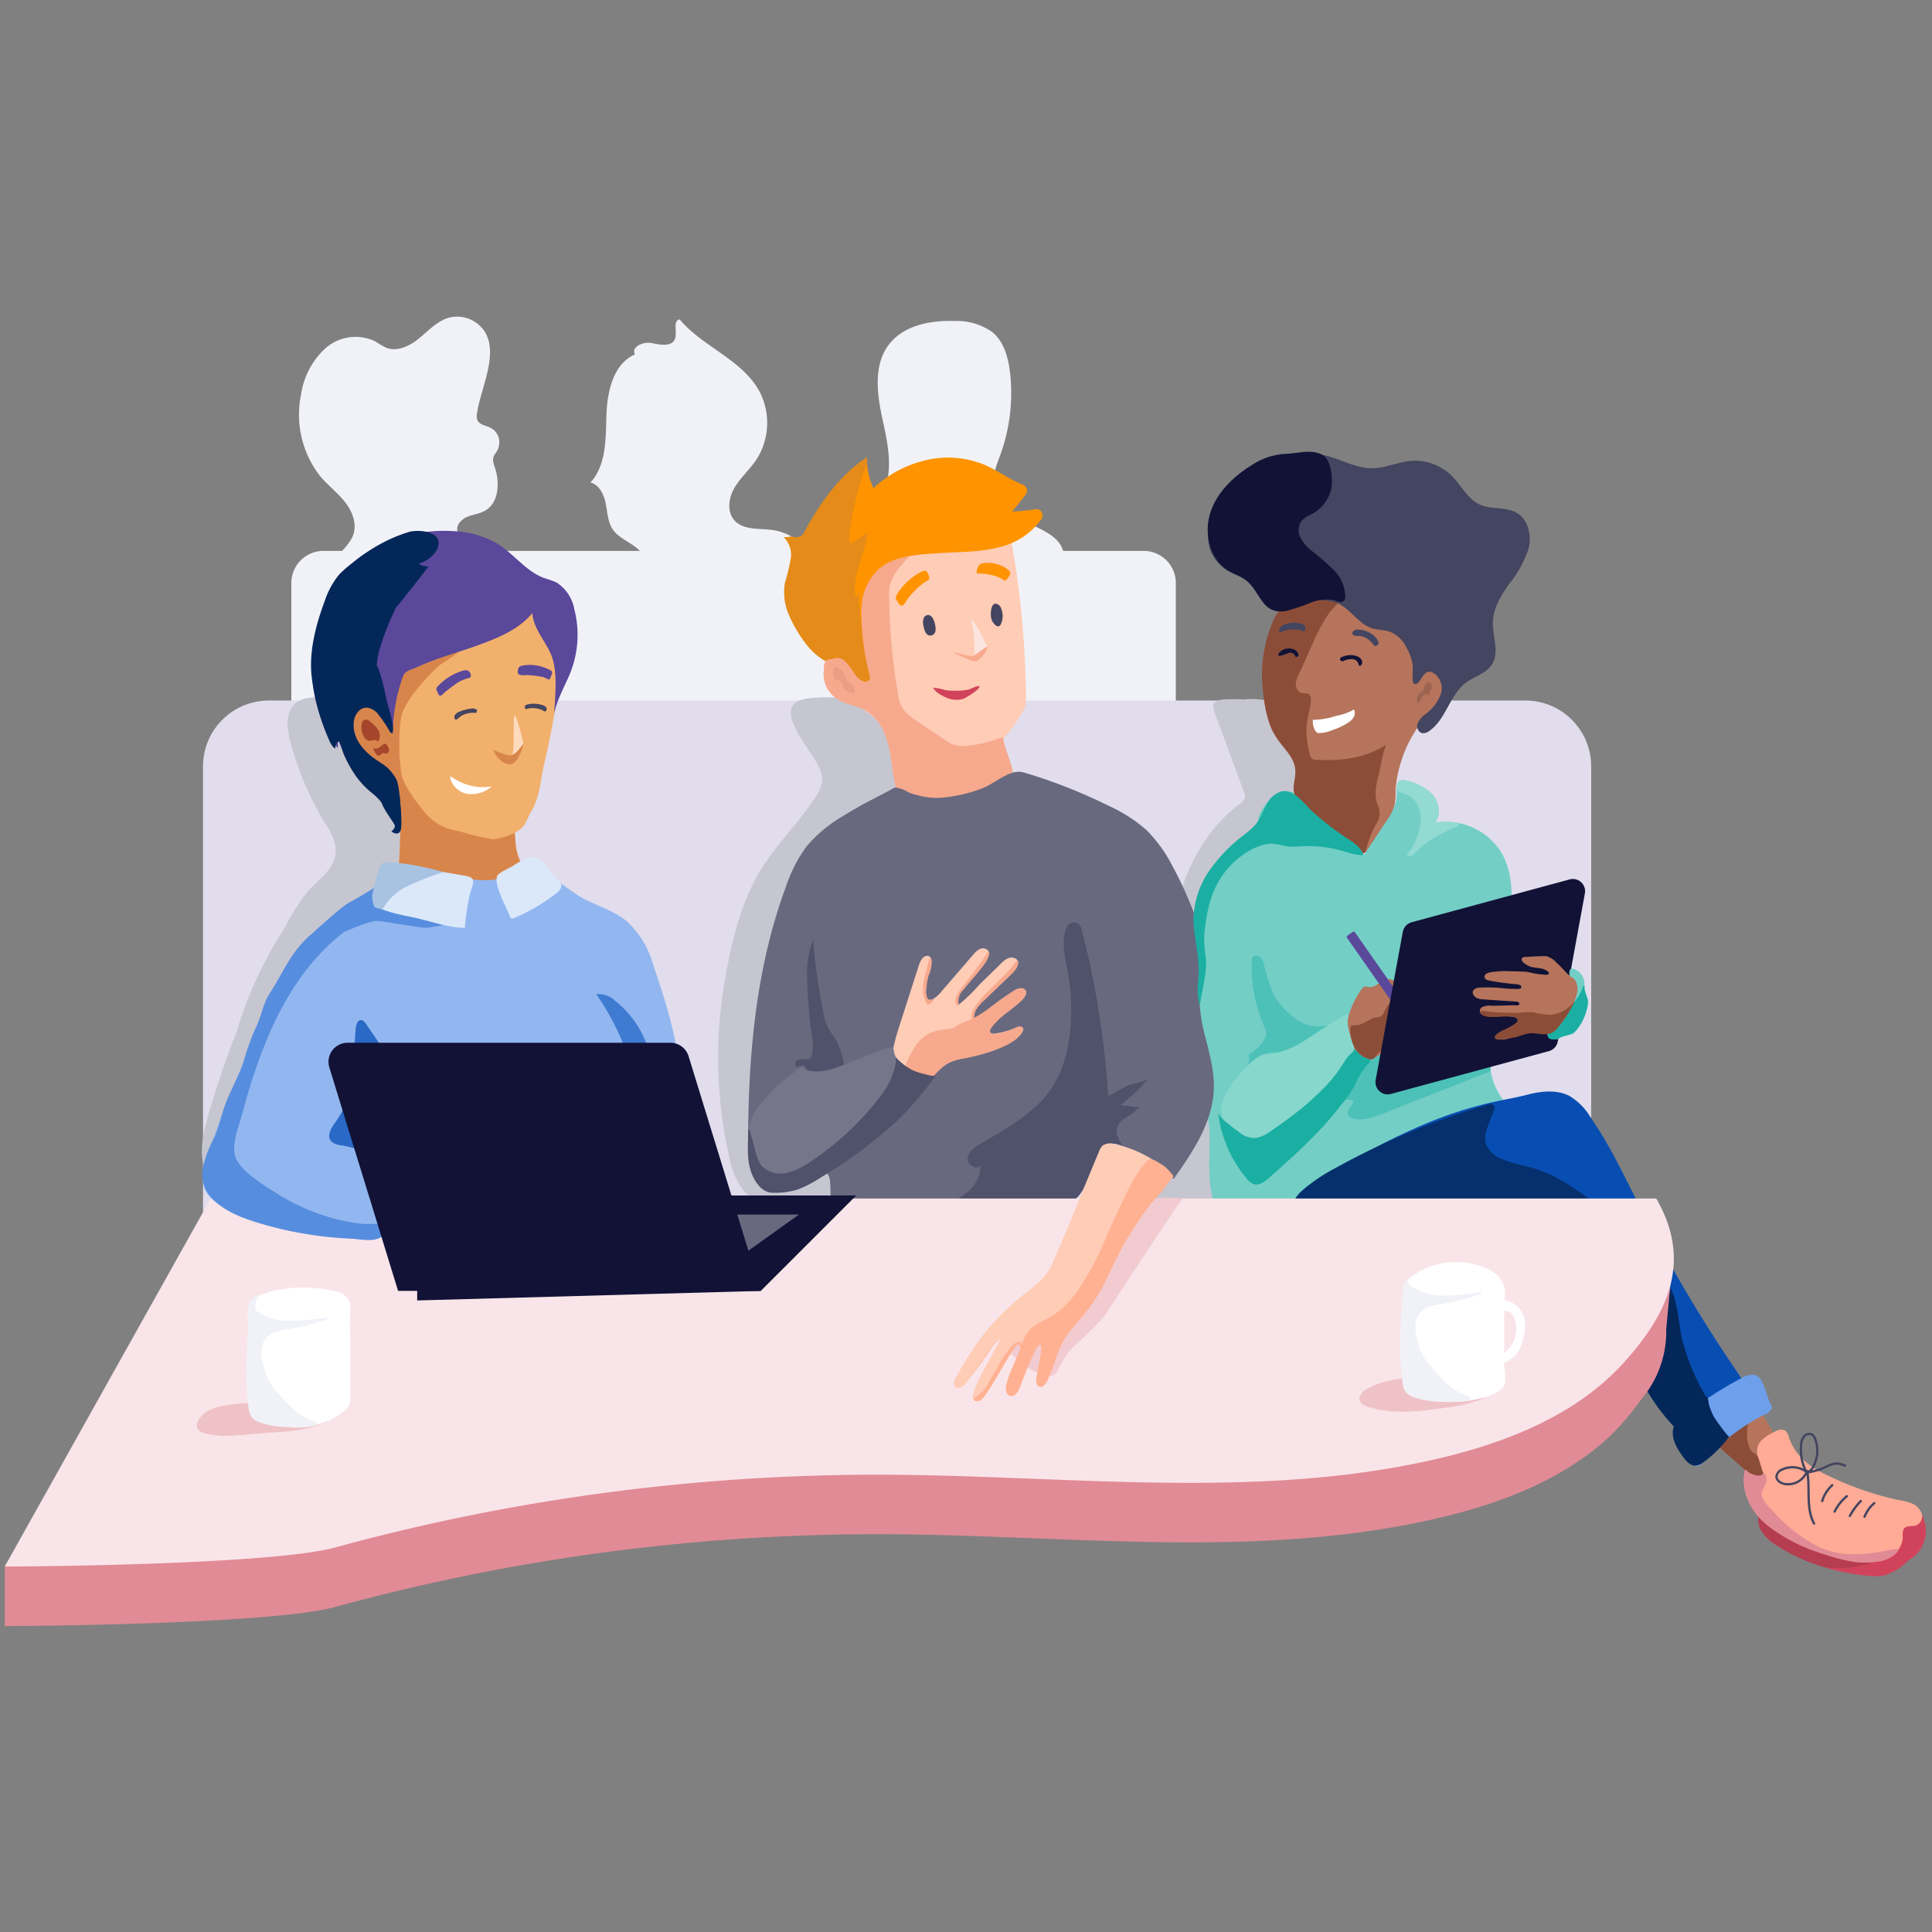 <svg id="Layer_1" data-name="Layer 1" xmlns="http://www.w3.org/2000/svg" viewBox="0 0 300 300"><rect x="0" y="0" width="300" height="300" fill="#808080" stroke="none"/><defs><style>.cls-1{fill:#f1f2f8;}.cls-2{fill:#e1ddec;}.cls-3{fill:#c6c6d0;}.cls-4{fill:#73cec6;}.cls-12,.cls-5{fill:none;}.cls-6{fill:#084eb2;}.cls-7{fill:#d1435b;}.cls-8{fill:#b53d50;}.cls-9{fill:#b5745b;}.cls-10{fill:#ffab95;}.cls-11{fill:#8c4d38;}.cls-12{stroke:#444560;stroke-linecap:round;stroke-linejoin:round;stroke-width:0.355px;}.cls-13{fill:#e18b96;}.cls-14{fill:#ffccb6;}.cls-15{fill:#f2b06d;}.cls-16{fill:#d8854c;}.cls-17{fill:#5a489b;}.cls-18{fill:#92b7f0;}.cls-19{fill:#a5452b;}.cls-20{fill:#042759;}.cls-21{fill:#407bd2;}.cls-22{fill:#dae8fa;}.cls-23{fill:#fce5de;}.cls-24{fill:#f7a98d;}.cls-25{fill:#ff9400;}.cls-26{fill:#e48b19;}.cls-27{fill:#68697f;}.cls-28{fill:#50516a;}.cls-29{fill:#75768a;}.cls-30{fill:#ea9e86;}.cls-31{fill:#444560;}.cls-32{fill:#111236;}.cls-33{fill:#fff;}.cls-34{fill:#4dc1b7;}.cls-35{fill:#1aafa2;}.cls-36{fill:#93dbd2;}.cls-37{fill:#05306d;}.cls-38{fill:#f9e5e9;}.cls-39{fill:#efc2c8;}.cls-40{fill:#6d9feb;}.cls-41{fill:#ffb192;}.cls-42{fill:#9e6452;}.cls-43{fill:#2a69c5;}.cls-44{fill:#578dde;}.cls-45{fill:#87d7cd;}.cls-46{fill:#ffdbbd;}.cls-47{fill:#f1cbd0;}.cls-48{fill:#a8c2e2;}</style></defs><title>CareersPage_WIP_Updates</title><path class="cls-1" d="M50.237,85.542H177.583a5,5,0,0,1,5,5v32.084a0,0,0,0,1,0,0H45.237a0,0,0,0,1,0,0V90.542A5,5,0,0,1,50.237,85.542Z"/><path class="cls-1" d="M154.378,77.116c-.784-2.212.286-4.594,1.064-6.809a28.014,28.014,0,0,0,1.4-12.408c-.267-2.339-.931-4.811-2.738-6.319a9.489,9.489,0,0,0-5.827-1.733c-3.8-.137-8.033.678-10.3,3.727-2.412,3.238-1.772,7.746-.909,11.69s1.781,8.321-.246,11.813c-2.26,3.892-7.67,5.631-8.8,9.986a1.883,1.883,0,0,0,.211,1.728,2.139,2.139,0,0,0,1.123.541c5.665,1.414,11.572,1.425,17.41,1.428,4.025,0,17.286,2.294,18.353-3.228C166.3,81.342,156.06,81.86,154.378,77.116Z"/><path class="cls-1" d="M120.145,82.33c-2.131-.341-4.688.076-6.117-1.543-1.192-1.351-.886-3.5.026-5.052s2.307-2.766,3.322-4.254a10.53,10.53,0,0,0,.534-10.733c-2.678-4.915-8.782-6.872-12.382-11.157-1.111.228-.314,2-.733,3.055-.492,1.236-2.284.906-3.586.628s-3.257.591-2.624,1.761c-3.358,1.477-4.3,5.762-4.418,9.429s0,7.757-2.481,10.463c1.395.343,2.109,1.9,2.378,3.307s.325,2.947,1.181,4.1c1.383,1.863,4.6,2.418,4.823,4.728.067.71-.19,1.5.189,2.1a2.285,2.285,0,0,0,1.6.8,122.182,122.182,0,0,0,19.929,1.9C131.11,92.1,126.379,83.328,120.145,82.33Z"/><path class="cls-1" d="M76.584,85.672c-1.409-.736-3-1.092-4.371-1.893A2.312,2.312,0,0,1,71.034,82.5c-.246-.938.58-1.842,1.471-2.226s1.9-.471,2.75-.936c2.25-1.231,2.4-4.47,1.539-6.884-.756-2.113.6-1.717.735-3.672A2.5,2.5,0,0,0,76.2,66.443c-.739-.377-1.765-.466-2.078-1.235a2,2,0,0,1-.045-1.021c.5-3.73,3.349-9.022,1.252-12.595a5.106,5.106,0,0,0-5.676-2.245c-1.789.528-3.11,1.991-4.553,3.173S61.72,54.675,59.984,54a14.11,14.11,0,0,1-1.693-.98,7.058,7.058,0,0,0-7.742,1.045,12.08,12.08,0,0,0-3.8,7.2,15.472,15.472,0,0,0,3.07,12.8c1.2,1.389,2.691,2.513,3.813,3.966s1.844,3.418,1.179,5.129c-.9,2.316-4.124,3.873-3.506,6.28.456,1.775,2.688,2.3,4.515,2.437a99.9,99.9,0,0,0,18.211-.262c1.379-.146,6.485-.012,6.744-1.8C80.912,88.85,77.239,86.014,76.584,85.672Z"/><path class="cls-2" d="M41.75,108.776h195.1A10.226,10.226,0,0,1,247.079,119v75.183a0,0,0,0,1,0,0H31.524a0,0,0,0,1,0,0V119A10.226,10.226,0,0,1,41.75,108.776Z"/><path class="cls-3" d="M139.985,116.3a11.321,11.321,0,0,0-1.8-4.386c-2.406-3.14-7.355-3.794-11.027-3.607-1.626.083-4.347.187-4.365,2.33s2.671,5.573,3.748,7.37a5.965,5.965,0,0,1,1.151,3.031,5.2,5.2,0,0,1-1,2.617c-2.772,4.365-6.686,7.923-9.182,12.474-2.746,5-4.137,11.134-5.058,16.722a69.339,69.339,0,0,0,.815,26.917,11.338,11.338,0,0,0,2.231,5.138c2.19,2.442,5.845,2.737,9.123,2.862,2.941.113,6.506-.109,7.9-2.7a7.684,7.684,0,0,0,.7-2.969,108.833,108.833,0,0,0,.224-17.364c-.313-4.671-.926-9.376-.284-14.013.862-6.219,3.876-11.813,6.055-17.621C141.5,127.017,141.449,122.56,139.985,116.3Z"/><path class="cls-3" d="M48.77,137.966C37.6,151.193,31.811,169.424,35.644,186.3a4.6,4.6,0,0,0,1.28,2.637,4.821,4.821,0,0,0,2.791.8l6.689.488a2.462,2.462,0,0,0,1.824-.347,2.461,2.461,0,0,0,.5-2.11c-.8-9.9-2.49-20.377,1.705-29.382,2.281-4.9,6.11-8.867,9.522-13.057s6.558-8.95,7.023-14.333c.416-4.819-1.378-9.564-3.653-13.833-1.323-2.483-2.9-4.96-5.284-6.457-2.623-1.649-11.257-4.336-12.973-.422-.72,1.644-.356,3.545.118,5.277a48.072,48.072,0,0,0,5.371,12.418,8.87,8.87,0,0,1,1.527,3.412c.431,3.506-2.652,4.984-4.461,7.246-2.595,3.244-4.445,7.528-6.279,11.236a137.364,137.364,0,0,0-9.038,23.445c-.779,2.747-1.463,5.732-.447,8.4A7.037,7.037,0,0,0,44.4,182.956"/><path class="cls-3" d="M200.4,111.956a5.822,5.822,0,0,0-2.955-2.977,10.631,10.631,0,0,0-4.28-.359,27.822,27.822,0,0,0-3.305-.008c-1.995.344-1.6,1.084-.959,2.819q2.138,5.811,4.271,11.624a1.494,1.494,0,0,1,.127.946,1.546,1.546,0,0,1-.622.694c-8.22,6.13-11.014,16.422-11.2,26.185q-.192,9.824-.028,19.649c.035,2.117.308,4.684-.365,6.728-.648,1.969-1.78,3.875-2.508,5.86a7.508,7.508,0,0,0-.662,3.731l3.255.164a26.829,26.829,0,0,1,4.316.911c2.363.5,5.148.837,6.9-.821a7.255,7.255,0,0,0,1.758-4.292c1.969-12.527-.344-25.8,4.1-37.673,1.739-4.651,4.5-9.058,4.835-14.012a48.611,48.611,0,0,0-.65-12.289A26.1,26.1,0,0,0,200.4,111.956Z"/><path class="cls-4" d="M234.8,172.258a10.028,10.028,0,0,1-3.431-6.971,29.727,29.727,0,0,1,.639-7.934l1.966-11.463c.79-4.606,1.5-9.685-.953-13.665a9.971,9.971,0,0,0-10.244-4.417c1.16-1.355.625-3.583-.69-4.789a7.921,7.921,0,0,0-3.864-1.719c-.734-.149-1.1-.282-1.27.528-.161.778-.013,1.608-.149,2.4-.292,1.683-1.494,2.991-2.557,4.25a10.855,10.855,0,0,0-2.309,4.178c-.445-.255-.661-.877-1.02-1.254a33.036,33.036,0,0,0-2.8-2.619c-1.869-1.554-4.086-2.6-5.784-4.416a5.139,5.139,0,0,0-1.382-1.22c-2.379-1.17-4.942,1.758-5.533,3.753a14.5,14.5,0,0,1-.229,1.545c-.188.41-.726.58-1.073.824a25.463,25.463,0,0,0-2.977,2.394,21.127,21.127,0,0,0-4.8,7.4c-3.5,8.685-3.33,19-.653,27.905a47.6,47.6,0,0,1,1.966,7.175c.412,3.028-.071,6.113.2,9.156a18.605,18.605,0,0,0,2.88,8.391c3.736,1.043,7.8-.508,11.177-2.413s6.4-4.417,9.889-6.117c3.939-1.92,8.311-2.73,12.476-4.091S232.4,175.928,234.8,172.258Z"/><path class="cls-5" d="M240.094,168.53l-.318-.381"/><path class="cls-6" d="M201.7,192.943c-.65-2.221-4.113-3.375.5-7.992,1.152-1.152,3.135-1.975,4.53-2.822,1.583-.96,3.179-1.9,4.795-2.8a95.01,95.01,0,0,1,9.775-4.812,62.27,62.27,0,0,1,10.2-3.308c1.967-.445,3.937-.778,5.871-1.273,2-.511,4.381-.747,6.277.212a9.474,9.474,0,0,1,3.283,3.271c3.185,4.6,5.538,9.715,8.066,14.708a220.746,220.746,0,0,0,15.934,26.632,9.171,9.171,0,0,1,.594,1.05l-8.668,7.213a.915.915,0,0,1-.77.3.9.9,0,0,1-.421-.345l-18.287-22.688a28,28,0,0,0-3-3.346c-4.5-4.045-11.024-4.779-17.071-4.742a95.654,95.654,0,0,0-11.259.734C208.137,193.425,205.2,194.763,201.7,192.943Z"/><path class="cls-7" d="M273.469,237.672a6.878,6.878,0,0,0,2.556,2.358,31.876,31.876,0,0,0,14.1,4.66,8.18,8.18,0,0,0,2.637-.1,8.866,8.866,0,0,0,3.573-2.3,5.208,5.208,0,0,0,2.224-6.775.487.487,0,0,0-.465-.487,13.965,13.965,0,0,0-3.624-.554,34.587,34.587,0,0,0-3.7.853,19.841,19.841,0,0,1-10.946-.607c-1.644-.576-3.889-1.715-5.639-.845C272.879,234.517,272.836,236.514,273.469,237.672Z"/><path class="cls-8" d="M273.477,235.451c-.119-.084-.3-.164-.394-.05a.268.268,0,0,0-.049.138,3.474,3.474,0,0,0,.7,2.511,7.811,7.811,0,0,0,1.971,1.789,25.878,25.878,0,0,0,6.079,3.015,12.84,12.84,0,0,0,2.07.576,15.359,15.359,0,0,0,6.262-.63,3.551,3.551,0,0,0,1.789-.831,11.732,11.732,0,0,1-2.007-.481q-1.011-.21-2.032-.36a32.855,32.855,0,0,0-3.73-.289,9.381,9.381,0,0,1-3.266-1.153q-1.827-.827-3.576-1.813A44.4,44.4,0,0,1,273.477,235.451Z"/><path class="cls-9" d="M271.412,228.839a.991.991,0,0,0,.359.357.963.963,0,0,0,.481.044l1.817-.142c-.24-.551-.465-1.111-.719-1.656s-.218-.559.16-.994a3.039,3.039,0,0,0,.332-.665,4.811,4.811,0,0,1,.6-.782,7.042,7.042,0,0,0,.607-.952,1.946,1.946,0,0,0-.163-2.385l-1.548-2.61a1.061,1.061,0,0,0-.381-.435.956.956,0,0,0-.753.033,8.966,8.966,0,0,0-2.792,1.916c-.956.854-3.481,2.963-2.407,4.174.607.684,1.683,1.156,2.378,1.8A15.167,15.167,0,0,1,271.412,228.839Z"/><path class="cls-10" d="M277.775,223.169a1.779,1.779,0,0,0-.662-1.091,1.616,1.616,0,0,0-1.413.183c-1.2.563-2.535,1.293-2.819,2.586a4.368,4.368,0,0,0,.229,2.08l.606,2.171a2.917,2.917,0,0,1-2.711-.865,7.463,7.463,0,0,0,.106,3.876,9.794,9.794,0,0,0,3.47,4.752,25.545,25.545,0,0,0,5.189,2.938c3.322,1.52,6.842,2.929,10.493,2.782a6.913,6.913,0,0,0,3.392-.9,3.638,3.638,0,0,0,1.8-2.888c.01-.521-.095-1.119.264-1.5.446-.467,1.239-.221,1.847-.439a1.535,1.535,0,0,0,.818-1.859,2.608,2.608,0,0,0-1.519-1.548,9.734,9.734,0,0,0-2.168-.539,48.694,48.694,0,0,1-10.98-3.847C281.061,227.876,278.745,226.054,277.775,223.169Z"/><path class="cls-11" d="M270.475,227.834q.363.325.728.649a4.031,4.031,0,0,0,.582.452,2.209,2.209,0,0,0,1.9.165.245.245,0,0,0,.11-.07.223.223,0,0,0,.031-.144,1.2,1.2,0,0,0-.137-.451,5.66,5.66,0,0,1-.177-.563l-.355-1.149a2.055,2.055,0,0,0-.3-.665c-.2-.262-.513-.363-.744-.577a2.5,2.5,0,0,1-.539-.907,5.2,5.2,0,0,1-.291-2.143c.054-1.1.318-2.185.352-3.286a.539.539,0,0,0-.078-.361c-.146-.182-.434-.114-.648-.02a8.894,8.894,0,0,0-4.1,3.663,2.005,2.005,0,0,0-.342,1.563,2.239,2.239,0,0,0,.717.912Q268.831,226.369,270.475,227.834Z"/><path class="cls-12" d="M281.689,236.582c-1.319-2.436-.564-5.448-1.08-8.17a3.146,3.146,0,0,1-3.617,1.992c-.569-.142-1.163-.568-1.144-1.154a1.381,1.381,0,0,1,.907-1.075,3.751,3.751,0,0,1,3.423.152,1.2,1.2,0,0,0,.455.2c.345.036.623-.271.805-.566a5.183,5.183,0,0,0,.441-4.465,1.349,1.349,0,0,0-.528-.741,1.023,1.023,0,0,0-1.236.314,2.361,2.361,0,0,0-.442,1.291,7.425,7.425,0,0,0,.873,4.3,10.578,10.578,0,0,0,3.116-.946,4.088,4.088,0,0,1,1.374-.465,3.449,3.449,0,0,1,1.464.341"/><path class="cls-12" d="M282.953,233.082a5.391,5.391,0,0,1,1.562-2.464"/><path class="cls-12" d="M284.881,234.721a7.066,7.066,0,0,1,1.893-2.385"/><path class="cls-12" d="M287.246,235.394a10.234,10.234,0,0,1,1.7-2.313"/><path class="cls-12" d="M289.525,235.519a5.44,5.44,0,0,1,1.513-2.113"/><path class="cls-13" d="M271.063,228.219c-.106-.026-.163.091-.172.236-.015.248-.079.495-.1.746a8.5,8.5,0,0,0,1.979,5.974,10.722,10.722,0,0,0,2.241,2.123,26.787,26.787,0,0,0,8.357,4.083,28.343,28.343,0,0,0,4.648,1.171,15.97,15.97,0,0,0,4.261-.185,4.7,4.7,0,0,0,2.126-1.147c.214-.187.431-.447.361-.723a28.073,28.073,0,0,0-3.13.525,28.425,28.425,0,0,1-3.055.3,13.215,13.215,0,0,1-5.957-1.019,23.811,23.811,0,0,1-7.217-5.561c-.595-.629-1.792-1.72-1.853-2.65-.056-.838.844-1.526.747-2.469a1.393,1.393,0,0,0-.352-.831.116.116,0,0,0-.082-.045c-.077,0-.13.147-.183.2a.732.732,0,0,1-.257.147,2.175,2.175,0,0,1-1.238-.156,2.028,2.028,0,0,1-1-.634A.272.272,0,0,0,271.063,228.219Z"/><path class="cls-14" d="M138.541,115.605a10.642,10.642,0,0,0-5.934-6.161,7.923,7.923,0,0,1-2.648-1.112,4.923,4.923,0,0,1-1.175-1.782,6.218,6.218,0,0,1-.742-2.861,2.385,2.385,0,0,1,1.641-2.246,3.588,3.588,0,0,1,2.65.879c.945-2.156.51-4.629.223-6.966s-.325-4.951,1.19-6.752a7.482,7.482,0,0,1,2.478-1.785,35.253,35.253,0,0,1,6.743-2.252l9.953-2.6c1.216-.317,2.73-.546,3.532.421a3.307,3.307,0,0,1,.574,1.555,144.954,144.954,0,0,1,2.293,24.671,4,4,0,0,1-.053.862,3.834,3.834,0,0,1-.552,1.2q-.937,1.522-2,2.967a8.629,8.629,0,0,0-1.082,1.416,2.543,2.543,0,0,0,.01,1.327,22.053,22.053,0,0,0,1.764,5.727,11.542,11.542,0,0,1-8.39,3.532c-2.207.043-6.588-.25-8.245-1.964C139.164,122.021,139.45,117.793,138.541,115.605Z"/><path class="cls-15" d="M61.8,136.072c.985-14.587-.075-8.167.307-11.4a3.448,3.448,0,0,0-.7-3.165,8.852,8.852,0,0,0-3.006-2.483,11.9,11.9,0,0,1-4.042-3.954,6.2,6.2,0,0,1-.481-5.482,2.707,2.707,0,0,1,2.212-1.771c1.763-.035,2.595,2.259,4.2,3a40.433,40.433,0,0,1,.847-5.022c.683-2.916,3.81-4.262,6.542-5.49l11.731-5.273c1.587-.714,3.428-1.43,5-.687a5.538,5.538,0,0,1,2.043,2.008,9.3,9.3,0,0,1,1.62,3.4,21.582,21.582,0,0,0-1.273,6.079,115.773,115.773,0,0,1-2.289,12.766c-.738,3.107-.694,6.339-2.978,8.571-.2.2-1.686,1.175-1.547,1.655.076.259-.139-.48-.15-.21a11.886,11.886,0,0,0,2.493,7.738c-.587,1.05-1.917,1.381-3.1,1.569a45.742,45.742,0,0,1-12.366.311,16.261,16.261,0,0,1-5.407-1.4C60.791,136.5,61.746,136.8,61.8,136.072Z"/><path class="cls-16" d="M79.59,128.181a7.4,7.4,0,0,0-.818.429l-1.315.65c-.131.065-6.653-.022-4.2-.235a8.011,8.011,0,0,1-7.141-2.705c-1.558-1.807-3.538-4.539-3.782-6.158a31.3,31.3,0,0,1-.1-8.472c.308-2.485,3.624-6.133,5.516-7.948.99-.951,2.313-1.494,3.318-2.429a1.651,1.651,0,0,0,.522-.754,1.435,1.435,0,0,0-.459-1.3c-1.805-1.863-4.724-.823-6.5.537a13.049,13.049,0,0,0-4.074,5.074c-.578,1.4-.909,2.99-2.02,4.019-.959-.287-1.755-1.288-2.734-1.08-.938.2-1.274,1.345-1.393,2.3a9.591,9.591,0,0,0,.273,4.579c.779,2.062,2.642,3.411,4.137,4.928a8.164,8.164,0,0,1,1.917,2.672c.662,1.711,1.6,3.147,1.525,4.947-.085,1.988-.219,5.273-.3,7.261-.029.684-1.052.41-.751,1.035a3.521,3.521,0,0,0,1.29,1.589,19.8,19.8,0,0,0,10.385,2.816,10.951,10.951,0,0,0,5.066-1.112c.286,0,.81-.549,1.009-.729a5.942,5.942,0,0,0,.923-1.048,15.657,15.657,0,0,0,.932-2.462.9.9,0,0,0,.107-.335.911.911,0,0,0-.093-.37,8.513,8.513,0,0,1-.738-2.632c-.087-1.008-.128-2.126-.311-3.109A.9.9,0,0,0,79.59,128.181Z"/><path class="cls-17" d="M82.668,95.205c.133,2.3,1.876,4.144,2.821,6.246,1.2,2.669.7,6.574.566,9.5.257-2,1.763-4.628,2.51-6.5a15.979,15.979,0,0,0,.616-9.846,6.211,6.211,0,0,0-2.791-4.171,16.64,16.64,0,0,0-1.887-.672c-2.767-1.009-4.6-3.623-7.078-5.214a14.621,14.621,0,0,0-6.831-2.06A22.932,22.932,0,0,0,56.75,85.931a15.6,15.6,0,0,0-3.579,3,16.937,16.937,0,0,0-2.573,4.34c-3.181,7.383-3.021,16.539,1.863,22.924l.021-1.523c1.569,5.218,6.625,8.567,9.321,13.3-.308-2.684.61-5.783-1.12-7.857a14.7,14.7,0,0,0-2.737-2.06,7.846,7.846,0,0,1-2.905-4.391,3.907,3.907,0,0,1,.2-2.8,2,2,0,0,1,2.418-.985,2.936,2.936,0,0,1,1,.876,31.4,31.4,0,0,1,2.34,3.218,26.828,26.828,0,0,1,1.616-9.049c.278-.762,1.477-1.016,2.213-1.357,3.059-1.422,6.355-2.251,9.519-3.419S80.484,97.776,82.668,95.205Z"/><path class="cls-18" d="M51.85,144.443c-2.674,1.921-5.208,3.971-6.691,6.947a18.259,18.259,0,0,0-1.468,4.809,72.469,72.469,0,0,0-1.032,11.108q-.146,4.62-.059,9.244c.053,2.841-.24,6.194.405,8.967.833,3.585,5.672,3.321,8.525,3.239,12.382-.359,24.773-1.085,37.147-.519,4.689.214,9.685.547,13.773-1.761a5.562,5.562,0,0,0,2.644-2.748,9.051,9.051,0,0,0,.065-3.928c-.339-3.635.442-7.278.458-10.929.03-6.405-2.188-13.159-4.223-19.163a14.479,14.479,0,0,0-4-6.6c-1.94-1.636-4.46-2.373-6.715-3.539-1.839-.951-3.381-2.46-5.21-3.368-1.311-.651-2.366-.306-3.7-.154-1.615.183-3.206.3-4.83.526-3.224.457-6.489-.713-9.734-.444-1.663.137-3.358.648-4.968.21a33.793,33.793,0,0,0-3.869,3.047A51.227,51.227,0,0,1,51.85,144.443Z"/><path class="cls-19" d="M57.82,112.435a2.066,2.066,0,0,0-.644-.6.7.7,0,0,0-.82.094.876.876,0,0,0-.181.422,2.927,2.927,0,0,0,.334,2.034,1.166,1.166,0,0,0,.881.661,4.83,4.83,0,0,0,.7-.128c.235-.027.526.079.558.314a1.655,1.655,0,0,0,.121-1.8,4.038,4.038,0,0,0-1.318-1.369"/><path class="cls-19" d="M58.406,116.249a1.345,1.345,0,0,0,.595-.272q.245-.169.479-.352a.462.462,0,0,1,.347-.14.445.445,0,0,1,.249.209,1.3,1.3,0,0,1,.337.829.528.528,0,0,1-.583.487,1.7,1.7,0,0,0-.282-.08c-.283-.013-.44.378-.722.407-.229.024-.4-.2-.515-.4a3.974,3.974,0,0,1-.415-.865A.728.728,0,0,0,58.406,116.249Z"/><path class="cls-20" d="M58.51,103.579c.04-.768,1.019,2.486,1.468,4.88.231,1.232,1.449,4.468.9,5.412a.633.633,0,0,1-.375-.321,20.1,20.1,0,0,0-1.653-2.464,2.7,2.7,0,0,0-1.814-1.2c-1.239-.08-1.993,1.173-2.109,2.234-.241,2.213,1.148,4.028,2.789,5.351.09.072.181.143.273.212.679.5,1.429.913,2.083,1.452a6.646,6.646,0,0,1,1.475,1.9c.575,1.041.781,6.048.681,7.215-.094,1.094-.443-1.715-.442-.61a5.31,5.31,0,0,0,.442.61c.481.233-.572-.5-.616-.534a5.065,5.065,0,0,1-1.33-1.608,10.619,10.619,0,0,0-2.38-2.857,13.14,13.14,0,0,1-2.659-2.772,18.917,18.917,0,0,1-1.953-3.584c-.1-.243-.446-1.676-.655-1.737-.371-.107-.55.878-.636,1.1a3.317,3.317,0,0,1-.883-1.315,33.543,33.543,0,0,1-2.718-9.86c-.455-3.914.682-8.195,2.052-11.829a12.609,12.609,0,0,1,2.2-4.025A14.8,14.8,0,0,1,54.913,87.3,25.734,25.734,0,0,1,60.6,83.7a24.145,24.145,0,0,1,2.93-1.109c1.8-.466,5.67.04,4.281,2.844a4.854,4.854,0,0,1-2.8,2.085,2.458,2.458,0,0,0,1.52.437q-2.463,3.258-5.059,6.412S58.415,100.612,58.51,103.579Z"/><path class="cls-21" d="M101.14,164.706a15.588,15.588,0,0,0-5.62-9.3,3.676,3.676,0,0,0-2.932-1.028,39.237,39.237,0,0,1,4.894,9.616C97.948,165.343,99.744,165,101.14,164.706Z"/><path class="cls-22" d="M79.013,141.908c.053.125.1.239.134.338.055.151.128.321.28.373a.541.541,0,0,0,.375-.058,28.67,28.67,0,0,0,6.572-3.842,2.316,2.316,0,0,0,.639-.659c.6-1.076-.965-2.012-1.531-2.747-.8-1.038-1.721-2.243-3.168-2.243a12.608,12.608,0,0,0-2.668,1.384c-.546.342-2.152,1.006-2.434,1.572C76.643,137.165,78.374,140.4,79.013,141.908Z"/><path class="cls-23" d="M152.633,99.018c-.036-.08-.073-.161-.112-.24-.058-.119-.122-.235-.185-.351-.19-.348-.366-.707-.588-1.035l-.346-.511-.173-.255c-.02-.03-.131-.235-.159-.235a.433.433,0,0,0-.169-.168,1.553,1.553,0,0,0,.042.737,16.7,16.7,0,0,1,.341,2.607c.026.5.029,1.009.032,1.514a9.015,9.015,0,0,1,0,1.55,3.868,3.868,0,0,0,1.269-1.266q.169-.229.315-.474a1,1,0,0,1,.142-.2l.15-.16a.841.841,0,0,1,.116-.129c.021-.016-.1-.215-.112-.237-.051-.1-.1-.2-.156-.3-.1-.2-.208-.4-.3-.6Z"/><path class="cls-24" d="M155.717,114.444a20.477,20.477,0,0,1-3.135.961,16.535,16.535,0,0,1-3.261.446,4.763,4.763,0,0,1-2.835-1.148q-1.458-.921-2.871-1.912c-1.288-.9-3.07-1.823-3.731-3.313a6.688,6.688,0,0,1-.411-1.536,94.842,94.842,0,0,1-1.406-14.952,8.37,8.37,0,0,1,.162-2.253,7.3,7.3,0,0,1,1.494-2.67,23.363,23.363,0,0,1,1.917-2.123c.468-.459,1.18-1.09,1.093-1.829-.074-.627-.564-.609-1.1-.69a7.183,7.183,0,0,0-3.941.452,10.279,10.279,0,0,0-5.51,6.01,17.3,17.3,0,0,0-.85,6.192c.027,1.077.12,2.152.245,3.221.063.537.134,1.072.209,1.607a7.132,7.132,0,0,1,.2,1.564c-.457-.1-.744-.669-1.216-.818a2.051,2.051,0,0,0-1.069.052,1.984,1.984,0,0,0-1.761,2.225,4.623,4.623,0,0,0,2.729,4.983c1.179.554,2.513.741,3.658,1.363,1.982,1.078,3.088,3.29,3.622,5.482s.621,4.477,1.2,6.657a1.936,1.936,0,0,0,.474.956,2,2,0,0,0,.962.4c4.389.958,9.654,1.226,14-.155C159.538,122.046,156.417,118.33,155.717,114.444Z"/><path class="cls-25" d="M130.686,101.921l2.493,3.068a2.3,2.3,0,0,0,.905.78.791.791,0,0,0,1.022-.367,43.393,43.393,0,0,1-1.339-9.327,14.315,14.315,0,0,1,.15-3.041,8.587,8.587,0,0,1,2.179-4.311c2.267-2.408,6.154-2.583,9.454-2.812s6.665-.123,9.852-1.009a10.98,10.98,0,0,0,6.35-4.35.992.992,0,0,0-1.026-1.482,29,29,0,0,1-3.54.37l2.059-2.6a1.014,1.014,0,0,0-.405-1.574c-2.142-.832-4.045-2.3-6.188-3.186A14.991,14.991,0,0,0,143,71.658a17.692,17.692,0,0,0-7.376,4.149,11.142,11.142,0,0,1-1.019-4.64,27.806,27.806,0,0,0-9.684,12.839c-1.112-.241-2.139-.376-3.251-.617a5.1,5.1,0,0,1,1.868,3.018,6.453,6.453,0,0,1-.578,2.46,11.879,11.879,0,0,0,5.2,13.676A3.491,3.491,0,0,1,130.686,101.921Z"/><path class="cls-26" d="M135.044,105.407a.452.452,0,0,1-.1.186.563.563,0,0,1-.2.138,1.162,1.162,0,0,1-.984-.065,2.476,2.476,0,0,1-.761-.667c-.752-.922-1.262-2.112-2.3-2.687a1.866,1.866,0,0,0-1.448.017c-.362.091-.81.022-1.052.34a9.8,9.8,0,0,1-3.575-3.467,18.113,18.113,0,0,1-2.45-4.543,8.956,8.956,0,0,1-.3-4.141,31.112,31.112,0,0,0,.953-4.035,3.8,3.8,0,0,0-1.11-3.036c.083.072.995-.165,1.185-.144a2.252,2.252,0,0,0,1.434-.04,1.855,1.855,0,0,0,.62-.775c2.4-4.431,5.37-8.595,9.579-11.461.281.986-.245,1.773-.549,2.693q-.508,1.538-.913,3.107A48.071,48.071,0,0,0,131.9,83.1c-.054.446-.054,1,.332,1.228a17.5,17.5,0,0,0,2.463-1.712c-.311,3.459-2.524,6.769-1.8,10.166l.747-.9c-.478.578-.193,1.946-.137,2.618.1,1.2.236,2.379.3,3.585a45.954,45.954,0,0,0,1.224,6.794A1.2,1.2,0,0,1,135.044,105.407Z"/><path class="cls-27" d="M157.167,120.009c-1.629.491-3.256,1.927-4.781,2.45a22.5,22.5,0,0,1-6.456,1.425,10.812,10.812,0,0,1-3.6-.457,4.46,4.46,0,0,1-1.617-.609,5.619,5.619,0,0,0-1.465-.5.726.726,0,0,0-.3-.025.741.741,0,0,0-.217.1c-.994.579-2.019,1.083-3.043,1.614-1.577.818-3.132,1.68-4.639,2.62a22.01,22.01,0,0,0-5.793,4.784,22.241,22.241,0,0,0-3.16,6.121c-4.714,12.63-5.912,26.305-5.93,39.786,0,2.49.151,5.269,1.952,6.988a2.887,2.887,0,0,0,1.6.84,3.782,3.782,0,0,0,1.522-.218,21.853,21.853,0,0,0,5.637-2.614,1.625,1.625,0,0,1,1.057-.383c.634.091.888.862.949,1.5.218,2.315-.212,5.027,1.472,6.631a78.988,78.988,0,0,0,28.387.768,10.174,10.174,0,0,0,2.926-.75,10.928,10.928,0,0,0,2.376-1.711c2.745-2.38,5.67-5.076,6.192-8.672.133-.918.265-2.084,1.152-2.354a2.029,2.029,0,0,1,1.084.067,20.947,20.947,0,0,1,9.77,5.67c2.946-4.186,6-8.681,6.233-13.8.154-3.416-.982-6.682-1.736-9.967a31.17,31.17,0,0,1-.323-9.852,15.536,15.536,0,0,0-.927-7.445,58.847,58.847,0,0,0-3.36-7.4,22.186,22.186,0,0,0-4.119-5.736,23.461,23.461,0,0,0-5.742-3.7A82.937,82.937,0,0,0,159,119.954,3.12,3.12,0,0,0,157.167,120.009Z"/><path class="cls-14" d="M141.67,153.041l1.007-3.132c.218-.677.608-1.488,1.32-1.486.759,0,.689,1.1.574,1.609s-.341.987-.494,1.487a10.544,10.544,0,0,0-.327,2.788c-.022.793.056,1.348.921.948a5.132,5.132,0,0,0,1.608-1.406l4.83-5.586a3.508,3.508,0,0,1,.9-.822,1.2,1.2,0,0,1,1.168-.05c1.014.611-.3,2.21-.741,2.77-1,1.273-2.078,2.483-3.092,3.752a3.734,3.734,0,0,0-.632.988,1.335,1.335,0,0,0,.076,1.16,23.867,23.867,0,0,0,3.28-3.156l3.325-3.245a3.93,3.93,0,0,1,1.055-.818,1.331,1.331,0,0,1,1.283.032c1.3.884-1.471,2.887-2.049,3.479l-2.629,2.693a5.754,5.754,0,0,0-1.927,2.544.547.547,0,0,0,.029.471c.45.589,2.513-1.514,2.893-1.805q1.695-1.3,3.485-2.479c1.032-.677,2.476-.175,1.471,1.071a16.321,16.321,0,0,1-2.7,2.4c-.567.447-3.046,2.134-2.83,2.967.066.254.392.325.655.322a12.824,12.824,0,0,0,3.846-1.046.943.943,0,0,1,.487-.068c1.27.268-.647,1.958-1.042,2.151a34.748,34.748,0,0,1-7.322,2.614,13.455,13.455,0,0,0-2.663.784c-1.374.644-4.885,4.535-6.375,2.744a13.7,13.7,0,0,1-1.927-3.065,3.429,3.429,0,0,1-.249-2.638c.2-.916.486-1.809.773-2.7Z"/><path class="cls-28" d="M125.787,158.813c-.206-2.265-.41-4.529-.441-6.81a14.855,14.855,0,0,1,.914-6.095,97.063,97.063,0,0,0,1.582,11.285,8.532,8.532,0,0,0,.819,2.573c.308.544.726,1.018,1.056,1.549a11.123,11.123,0,0,1,1.134,3,1.876,1.876,0,0,1-.054,1.6,1.849,1.849,0,0,1-.8.525,3.526,3.526,0,0,1-3.067.164c-.624-.225-2.036-.239-1.965-1.172a5.209,5.209,0,0,0-1.375.291,2.411,2.411,0,0,1-.085-.676.459.459,0,0,1,.086-.3.477.477,0,0,1,.243-.122,4.836,4.836,0,0,1,1.543-.161.664.664,0,0,0,.36-.04.562.562,0,0,0,.221-.29C126.577,162.672,125.927,160.342,125.787,158.813Z"/><path class="cls-28" d="M178.308,167.535a30.912,30.912,0,0,1-4.324,4.064l3.159.413c-.361-.047-.873.549-1.126.748-.5.392-1.073.669-1.578,1.07a2.7,2.7,0,0,0-.978,1.211,2.308,2.308,0,0,0,.15,1.537c.2.487.472.94.659,1.43a1.979,1.979,0,0,0-2.032-.2,3.739,3.739,0,0,0-1.167,1.05,11.475,11.475,0,0,0-1.961,3.681c-1.521,4.83-4.217,5.274-8.842,4.854-3.973-.361-8.093.74-11.953,1.558-.641.135-3.537,1.307-4.065.91-1.273-.956.955-2.169,1.7-2.451a13.806,13.806,0,0,0,4.251-2.277,5.456,5.456,0,0,0,2.047-4.214c-.525.921-2.123-.023-2-1.075s1.137-1.735,2.051-2.27c3.322-1.94,6.736-3.846,9.412-6.609,4.667-4.817,5.223-13.056,4.2-19.426-.372-2.31-1.279-5.16-.32-7.438a1.317,1.317,0,0,1,1.712-.78,1.835,1.835,0,0,1,.717,1.246,139.031,139.031,0,0,1,4.061,25.612c1.049-.447,2.008-1.115,3.042-1.611C175.759,168.268,177.944,167.951,178.308,167.535Z"/><path class="cls-24" d="M149.4,164.418a31.934,31.934,0,0,0,4.954-1.3c1.483-.559,3.3-1.318,4.255-2.65.2-.282.414-.834-.006-1.032a1.178,1.178,0,0,0-.859.131,12.5,12.5,0,0,1-2.279.792,2.921,2.921,0,0,1-1.267.161c-.77-.171-.409-.759-.056-1.187a12.466,12.466,0,0,1,1.476-1.511c.917-.794,1.946-1.463,2.85-2.29a2.808,2.808,0,0,0,.741-.92.811.811,0,0,0-.252-1.1c-.568-.269-1.253.213-1.725.484-2.321,1.334-4.244,3.335-6.7,4.4-.511.221-1.04.4-1.54.644-.371.182-.7.443-1.073.622a2.826,2.826,0,0,1-.932.156,8.667,8.667,0,0,0-2.323.477,6.043,6.043,0,0,0-2.834,2.639c-.868,1.486-2.49,4.211-.224,5.17a2.616,2.616,0,0,0,1.482.141,3.052,3.052,0,0,0,1.338-.545,26.719,26.719,0,0,1,2.079-2.151A6.589,6.589,0,0,1,149.4,164.418Z"/><path class="cls-29" d="M117.526,180.764a.964.964,0,0,0-.222-.226,5,5,0,0,1-.726-.545,1.821,1.821,0,0,1-.343-1.277c-.024-.353-.035-.707-.039-1.061-.007-.678.013-1.358.024-2.036a6.958,6.958,0,0,1,1.721-3.952,23.058,23.058,0,0,1,3.1-3.341,24.734,24.734,0,0,1,2.191-1.763c.267-.191.841-.757,1.166-.785.469-.042.321.2.717.333,2.164.705,4.271-.128,6.362-.945l4.194-1.639c.474-.186.93-.412,1.41-.581.552-.194,1.133-.253,1.695-.4-.134.036.022.716.053.828a3.087,3.087,0,0,0,.35.889c.369.578.081,1.149-.168,1.711q-.482,1.089-.907,2.2a15.339,15.339,0,0,1-.91,2.11,11.146,11.146,0,0,1-1.11,1.554,24.178,24.178,0,0,1-2.146,2.322,28.954,28.954,0,0,0-1.986,2.463,16.954,16.954,0,0,1-4.9,4.379,16.66,16.66,0,0,1-2.362.928,10.769,10.769,0,0,1-2.176.552,11.168,11.168,0,0,1-1.452.035,6.368,6.368,0,0,1-2.923-1.182,2.541,2.541,0,0,1-.387-.288A1.851,1.851,0,0,1,117.526,180.764Z"/><path class="cls-28" d="M139.068,165.168a11.947,11.947,0,0,1-2.719,5.51,43.367,43.367,0,0,1-10.762,9.868,10.144,10.144,0,0,1-3.462,1.595,4.073,4.073,0,0,1-3.586-.864c-.275,0-.718-.982-.813-1.193a8.487,8.487,0,0,1-.459-1.411q-.216-.855-.435-1.708a5.569,5.569,0,0,1-.353-1.435,2.891,2.891,0,0,1-.3-.107c0,2.4-.336,4.925.708,7.185.592,1.284,1.616,2.631,3.173,2.606a11.834,11.834,0,0,0,3.868-.525,19.536,19.536,0,0,0,3.591-1.89,70.036,70.036,0,0,0,12.459-9.412,62.533,62.533,0,0,0,5.291-6.287,7.057,7.057,0,0,1-1.677-.318,10.812,10.812,0,0,1-1.737-.529,9.221,9.221,0,0,1-2.735-2.054A6.243,6.243,0,0,1,139.068,165.168Z"/><path class="cls-24" d="M149.785,152.807a10.076,10.076,0,0,0-1.216,1.775,1.5,1.5,0,0,0-.063,1.486.242.242,0,0,0,.151.114c.1.015.185-.082.2-.181a.846.846,0,0,0-.035-.3,2.64,2.64,0,0,1,.812-2.062c1.06-1.31,2.229-2.534,3.209-3.905a4.014,4.014,0,0,0,.721-1.413c.033-.145.149-.535-.057-.514-.172.017-.379.459-.464.582q-1,1.457-2.069,2.871Q150.39,152.042,149.785,152.807Z"/><path class="cls-24" d="M155.9,151.46l-2.276,2.274a14.435,14.435,0,0,0-2.266,2.662,3.122,3.122,0,0,0-.531,1.594c0,.18.1.416.274.385s.188-.267.185-.443a2.506,2.506,0,0,1,.483-1.437,7.482,7.482,0,0,1,1.034-1.138l4.149-3.98a4.947,4.947,0,0,0,.9-1.053c.088-.153.507-1.144.109-1.156-.2-.007-.813.984-.965,1.155C156.644,150.715,156.271,151.088,155.9,151.46Z"/><path class="cls-24" d="M143.7,151.3a10.941,10.941,0,0,0-.344,1.675,5.539,5.539,0,0,0,.351,2.552c.082.211.221.447.446.457a.593.593,0,0,0,.421-.233,4.979,4.979,0,0,0,.519-.639,2.382,2.382,0,0,1-.731.1.434.434,0,0,1-.225-.051.413.413,0,0,1-.141-.187,3.123,3.123,0,0,1-.12-1.629,9.667,9.667,0,0,1,.32-1.878,4.512,4.512,0,0,0,.434-2.549.311.311,0,0,0-.132-.227C144.28,148.58,143.778,151.013,143.7,151.3Z"/><path class="cls-30" d="M129.446,103.956a4.1,4.1,0,0,0-.05.691.993.993,0,0,0,.35.867c.187.115.426.11.624.206.542.26.516,1.078.957,1.486a1.743,1.743,0,0,0,.781.34l.629.156a3.574,3.574,0,0,0-.211-1.068,1.259,1.259,0,0,0-.751-.745.743.743,0,0,1-.248-.095c-.143-.111-.133-.323-.143-.5C131.351,104.647,129.646,102.7,129.446,103.956Z"/><path class="cls-9" d="M201.326,118.286a3.588,3.588,0,0,0-.293-.561c-1.149-1.792-2.9-2.722-3.758-4.9a18.459,18.459,0,0,1-1.094-6.854c.022-4.31.843-12.918,6.173-14.2,1.947-.47,4.164.386,5.919-.58.518-.285.951-.712,1.486-.964,1.518-.717,3.274.152,4.722,1a11.866,11.866,0,0,1,3.636,2.823c1.879,2.476,1.536,5.9,1.872,8.991a.924.924,0,0,0,.154.493c.33.408.958.047,1.45-.136,1.7-.637,3.292,1.6,2.912,3.379s-1.848,3.07-3.043,4.438A20,20,0,0,0,216.7,122.7a10.786,10.786,0,0,1-.147,2.317,7.681,7.681,0,0,1-1.19,2.351l-3.141,4.749c-.117.178-.271.375-.483.372a.623.623,0,0,1-.377-.194c-1.283-1.11-2.548-2.134-3.9-3.183a63.56,63.56,0,0,1-5.364-4.488c-1.084-1.052-1.388-1.244-.967-2.7A5.444,5.444,0,0,0,201.326,118.286Z"/><path class="cls-31" d="M210.108,98.572c.257.273.982.1,1.409.24a3.305,3.305,0,0,1,1.811,1.4.218.218,0,0,0,.072.084.185.185,0,0,0,.123.009c1.2-.224.086-1.4-.357-1.738a3.829,3.829,0,0,0-2.477-.8C210.339,97.791,209.722,98.159,210.108,98.572Z"/><path class="cls-32" d="M208.6,102.644a3.134,3.134,0,0,1,1.368-.3,1.07,1.07,0,0,1,1.01.829.315.315,0,0,0,.048.173c.075.09.225.043.309-.038a.727.727,0,0,0,.063-.883,1.42,1.42,0,0,0-.76-.549,2.961,2.961,0,0,0-2.006.051c-.182.063-.458.107-.528.316C208,102.568,208.338,102.747,208.6,102.644Z"/><path class="cls-11" d="M204.252,99c-.849,1.8-1.6,3.685-2.431,5.369-.532,1.078-1.031,2.186-.061,3.042.584.516,1.261-.108,1.711.691.368.655-.552,3.639-.58,4.515a14.42,14.42,0,0,0,.521,4.632,1.162,1.162,0,0,0,.264.515,1.211,1.211,0,0,0,.813.238c3.869.152,7.525-.244,10.745-2.381a22.317,22.317,0,0,0-.922,3.676c-.426,1.89-1.066,3.626-.44,5.571a3.034,3.034,0,0,1-.277,3.228,17.566,17.566,0,0,0-1.482,3.889.715.715,0,0,1-.128.305c-.266.307-.748-.018-1.019-.321a14.041,14.041,0,0,0-3.281-2.7,30.058,30.058,0,0,1-6.049-5.017c-1.367-1.456-.484-2.72-.494-4.429-.012-2.061-1.642-3.4-2.732-4.98-1.616-2.35-2.059-5.232-2.349-8A21.178,21.178,0,0,1,197.8,96.167a12.824,12.824,0,0,1,5.906-5.925c1.137-.522,3.969-1.806,5.112-.732,1.834,1.725-1.531,4.446-2.41,5.668A24.12,24.12,0,0,0,204.252,99Z"/><path class="cls-33" d="M209.926,110.35a2.3,2.3,0,0,0,.19-.132c.029-.022.063-.046.1-.036a.107.107,0,0,1,.06.065,1.267,1.267,0,0,1-.114,1.178,2.684,2.684,0,0,1-.9.831,9.2,9.2,0,0,1-2.331,1.092,5.541,5.541,0,0,1-2.214.488c-.479-.075-.727-.821-.814-1.227a3.047,3.047,0,0,1-.044-.837,11.522,11.522,0,0,0,3.686-.636A8.557,8.557,0,0,0,209.926,110.35Z"/><path class="cls-31" d="M219.367,105.77a18.036,18.036,0,0,1,.033-2.336,8.561,8.561,0,0,0-1.16-3.167,4.738,4.738,0,0,0-2.407-2.164c-.89-.316-1.873-.266-2.774-.548-2.143-.669-3.356-3.014-5.409-3.923a8.174,8.174,0,0,0-5.251.011q-1.014.255-2.014.563a10.445,10.445,0,0,1-1.858.626c-1,.087-1.983-1.006-2.59-1.7a8.4,8.4,0,0,1-1.7-2.976c-.2-.583-.242-.526-.853-.593a6.4,6.4,0,0,1-1.363-.282,6.637,6.637,0,0,1-4.164-4.038,8.456,8.456,0,0,1,.473-5.642,15.363,15.363,0,0,1,17.948-8.76c2.279.667,4.461,1.892,6.836,1.865,2.02-.022,3.928-.958,5.941-1.137a8.123,8.123,0,0,1,6.358,2.3c1.511,1.5,2.491,3.661,4.445,4.516,1.767.773,3.941.27,5.617,1.226,1.847,1.054,2.4,3.573,1.87,5.634a17.762,17.762,0,0,1-3.088,5.54c-1.219,1.742-2.379,3.668-2.443,5.793-.067,2.258,1.069,4.747-.166,6.638-.9,1.377-2.7,1.8-4.018,2.786-2.534,1.9-3.077,5.711-5.693,7.5a1.477,1.477,0,0,1-1.217.32,1.18,1.18,0,0,1-.571-1.543,3.662,3.662,0,0,1,1.187-1.383,6.555,6.555,0,0,0,2.484-3.438,2.906,2.906,0,0,0-.883-2.7c-1.3-1.095-1.835-.03-2.546,1.038a.885.885,0,0,1-.272.3C219.663,106.344,219.453,106.151,219.367,105.77Z"/><path class="cls-31" d="M200.088,97.8a4.23,4.23,0,0,0-.7.15c-.158.051-.394.263-.524.286-.321.056-.311-.4-.15-.68a1.365,1.365,0,0,1,.564-.5,3.875,3.875,0,0,1,2.483-.272,1.1,1.1,0,0,1,.883.511c.081.188.1.637-.126.72-.157.057-.58-.171-.748-.206A4.823,4.823,0,0,0,200.088,97.8Z"/><path class="cls-32" d="M200.2,101.375a.821.821,0,0,1,.866.383.68.68,0,0,0,.084.186.267.267,0,0,0,.406-.054.494.494,0,0,0,0-.458,1.257,1.257,0,0,0-.8-.639,1.96,1.96,0,0,0-2.168.625C198.11,102.369,199.868,101.406,200.2,101.375Z"/><path class="cls-34" d="M197.875,154.565a21.491,21.491,0,0,1-1.571-4.654,2.372,2.372,0,0,0-.666-1.32c-.394-.311-1.119-.222-1.236.266a16.064,16.064,0,0,0-.067,1.7,22.435,22.435,0,0,0,1.015,6.163,25.386,25.386,0,0,0,1.071,3,1.458,1.458,0,0,1,.1,1.223,3.484,3.484,0,0,1-.672,1.205,7.953,7.953,0,0,1-1.783,1.465.381.381,0,0,0-.165.165.445.445,0,0,0,.029.279,1.491,1.491,0,0,1-.284,1.361c.479-.4.96-.81,1.477-1.166a4.62,4.62,0,0,1,.919-.511,6.084,6.084,0,0,1,2.1-.294.353.353,0,0,1,.216.041.34.34,0,0,1,.107.157,8.681,8.681,0,0,0,.388.956c.161.278.346.55.528.815a13.094,13.094,0,0,0,1.254,1.564,11.952,11.952,0,0,0,3.144,2.4c.489.256,6.428,1.849,6.326,1.346.178.879-1.2,1.667-.765,2.453a1.092,1.092,0,0,0,.634.449c1.508.519,3.148-.071,4.631-.655l16.523-6.5a.437.437,0,0,0,.338-.542l-.174-4.934a1.011,1.011,0,0,0-.121-.536c-.207-.3-.65-.286-1.016-.262a7.786,7.786,0,0,1-6.617-3.038c-.725-.966-1.411-2.228-2.615-2.327a3.252,3.252,0,0,0-1.206.2c-3.9,1.194-7.654,2.851-11.636,3.764-1.739.4-3.67.938-5.357.255a10.845,10.845,0,0,1-3.9-3.093A7.582,7.582,0,0,1,197.875,154.565Z"/><path class="cls-35" d="M186.974,145.344c.435-4.307,1.186-8.131,4.453-11.3,1.534-1.49,4.088-3.173,6.309-3.019.743.052,1.456.317,2.2.409a13.7,13.7,0,0,0,2.343-.042,20.668,20.668,0,0,1,4.886.413c1.416.269,3.1,1.043,4.5.981-.168-1.012-1.212-1.732-2-2.3a43.875,43.875,0,0,1-6.074-4.65c-1.09-1.113-2.8-3.382-4.619-2.94a3.791,3.791,0,0,0-2.195,1.834c-.508.836-.844,1.766-1.336,2.612-.839,1.44-2.419,2.3-3.649,3.407A24.888,24.888,0,0,0,187.921,135a13.871,13.871,0,0,0-2.6,7.627c.02,2.613.768,5.163.8,7.78.02,1.9-.446,3.878.191,5.672.318-2.223,1.055-4.831.957-7.068A23.618,23.618,0,0,1,186.974,145.344Z"/><path class="cls-36" d="M220.448,125.883c.561,2.249-.537,5.213-2.019,6.874a.841.841,0,0,0,.63.18.831.831,0,0,0,.308-.193,27.891,27.891,0,0,1,2.953-2.444,40,40,0,0,1,3.91-1.964c.106-.052.224-.12.247-.236.036-.181-.177-.3-.354-.357a10.721,10.721,0,0,0-3.289-.039,3.58,3.58,0,0,0-.568-4.481,6.986,6.986,0,0,0-2.047-1.393,6.433,6.433,0,0,0-2.463-.734,1.014,1.014,0,0,0-.782.6,1.158,1.158,0,0,0,.057,1,.757.757,0,0,0,.227.269,1.254,1.254,0,0,0,.4.15A3.693,3.693,0,0,1,220.448,125.883Z"/><path class="cls-37" d="M207.381,181.365a116.089,116.089,0,0,1,23.548-9.827c.384-.112.9-.17,1.087.186a.838.838,0,0,1-.017.62c-.576,1.881-1.911,3.835-1.11,5.632a4.275,4.275,0,0,0,2.333,1.985c1.694.733,3.545,1.01,5.3,1.572,3.632,1.16,6.753,3.5,9.8,5.79-5.482,2.092-11.443,2.486-17.3,2.843-8.8.537-17.784,1.023-26.294-1.28a11.923,11.923,0,0,1-2.248-.8c-2.405-1.207-1.382-2.291.287-3.7A28.069,28.069,0,0,1,207.381,181.365Z"/><path class="cls-20" d="M259.333,199.864c1.249,2.454,1.269,5.324,1.838,8.018a34.422,34.422,0,0,0,4.772,10.64c.951,0,.038,1.856-.164,2.085-.642.731-1.633,1.4-2.354,2.1a2.091,2.091,0,0,1-.65.486c-.716.284-1.47-.277-2.019-.818a31.452,31.452,0,0,1-5.1-6.581,2.716,2.716,0,0,1-.44-1.144,2.848,2.848,0,0,1,.16-.959c1.034-3.59,2.321-7.1,3.223-10.706C258.745,202.411,259.585,200.358,259.333,199.864Z"/><path class="cls-13" d="M183.16,221.307a1.065,1.065,0,0,0,.228-.054l8.659-2.046,16.743-3.958,18.713-4.423,14.57-3.443c1.27-.3,2.561-.557,3.82-.9a34.38,34.38,0,0,0,6.656-3.164,43.478,43.478,0,0,0,6.881-4.469l-.7,7.565a16.172,16.172,0,0,1-3.905,10.9,41.2,41.2,0,0,1-4.771,5.637c-7.326,6.861-17.069,10.517-26.7,12.768-28.061,6.559-57.369,2.6-86.2,2.512a319.187,319.187,0,0,0-85.176,11.313c-8.9,2.436-42.009,2.935-51.239,2.935v-9.237l13.913-4.617,115.417-17.313Z"/><path class="cls-38" d="M257.184,186.105H32.716L.738,243.241c9.23,0,42.343-.5,51.239-2.936a319.227,319.227,0,0,1,85.176-11.312c28.834.09,58.142,4.047,86.2-2.513,10.677-2.5,21.388-6.761,28.727-14.827S262.621,195.53,257.184,186.105Z"/><path class="cls-39" d="M32.619,218.911c-.095.045-.189.093-.281.143a3.657,3.657,0,0,0-1.633,1.684,1.384,1.384,0,0,0-.117.894c.154.562.788.829,1.354.969,2.7.669,5.538.225,8.313-.011,3.179-.27,6.444-.275,9.439-1.375a4.392,4.392,0,0,0,1.246-.645.961.961,0,0,0,.415-.666c.016-.406-.376-.7-.736-.889a8.674,8.674,0,0,0-3.77-.983c-.434-.013-.9.088-1.325.033-.848-.108-1.668-.244-2.535-.274-1.027-.035-2.056-.024-3.083.026a32.674,32.674,0,0,0-5.313.479A8.956,8.956,0,0,0,32.619,218.911Z"/><path class="cls-33" d="M38.859,202.225c1-1.343,4.251-1.965,5.624-2.151a22.939,22.939,0,0,1,6.438.2c1.713.255,3.52.767,3.464,2.722-.066,2.269,0,4.549,0,6.819v5.374c0,.608-.007,1.217,0,1.826a2.564,2.564,0,0,1-1.272,2.342,11.566,11.566,0,0,1-9.283,2.05,8.7,8.7,0,0,1-3.321-1.237,4.047,4.047,0,0,1-1.934-2.734c-.043-.672.116-1.477.116-2.176v-9.2c0-.889-.371-2.758,0-3.548A1.629,1.629,0,0,1,38.859,202.225Z"/><path class="cls-1" d="M44.528,205.113a38.155,38.155,0,0,0,6-.511c.157-.018.383.027.369.185a31.611,31.611,0,0,1-5.856,1.558c-1.374.228-2.907.442-3.783,1.524-.974,1.2-.718,2.96-.294,4.448a10.207,10.207,0,0,0,.8,2.1,12.412,12.412,0,0,0,1.757,2.3q.237.264.476.525a16.684,16.684,0,0,0,2.353,2.211,7.919,7.919,0,0,0,1.352.812,3.948,3.948,0,0,0,.735.284,1.386,1.386,0,0,1,.747.438c.2.308-.237.378-.445.427a7.514,7.514,0,0,1-2.077.185c-.934-.046-1.871.024-2.808-.036a12.384,12.384,0,0,1-3.559-.713,2.87,2.87,0,0,1-.94-.518c-.78-.711-.793-2.024-.9-2.995q-.062-.555-.1-1.111c-.057-.741-.091-1.485-.106-2.228-.053-2.56.108-5.117.269-7.67.066-1.038-.19-2.023-.033-3.063a2.969,2.969,0,0,1,.55-1.427c.251-.315.852-.82,1.282-.643-.341.17-.631,1.052-.678,1.432-.086.726.157.991.775,1.328A9.225,9.225,0,0,0,44.528,205.113Z"/><path class="cls-39" d="M214.491,214.708a11.417,11.417,0,0,0-2.171.924c-.686.385-1.412,1.071-1.188,1.824.167.563.787.842,1.347,1.016,3.849,1.193,7.995.708,11.981.12a21.637,21.637,0,0,0,5.85-1.451c.571-.259,1.2-.685,1.2-1.312a1.343,1.343,0,0,0-.286-.758,2.136,2.136,0,0,0-1.867-.894c-.923-.008-1.865-.148-2.813-.238a43.82,43.82,0,0,0-6.307-.087A23.049,23.049,0,0,0,214.491,214.708Z"/><path class="cls-33" d="M234.637,203.889a2.088,2.088,0,0,1,.514.817,4.568,4.568,0,0,1-2.818,5.984l-.035.875c0,.086,0,.186.07.235a.251.251,0,0,0,.171.027,4.344,4.344,0,0,0,3.307-2.109,7.047,7.047,0,0,0,.689-1.873,6.391,6.391,0,0,0,.115-3.352,3.9,3.9,0,0,0-3.868-2.681.933.933,0,0,0-.654.243,1.1,1.1,0,0,0-.019,1.064c.28.658,0,.314.613.45C233.418,203.724,233.991,203.307,234.637,203.889Z"/><path class="cls-33" d="M233.391,215.4c-1,1.342-4.251,1.964-5.625,2.15a22.9,22.9,0,0,1-6.437-.195c-1.714-.255-3.521-.767-3.464-2.723.065-2.268,0-4.549,0-6.818v-5.375c0-.608.007-1.217,0-1.825a2.563,2.563,0,0,1,1.272-2.342,11.563,11.563,0,0,1,9.282-2.05,8.677,8.677,0,0,1,3.322,1.236,4.044,4.044,0,0,1,1.933,2.734c.044.673-.115,1.477-.115,2.176v9.2c0,.889.37,2.758,0,3.548A1.6,1.6,0,0,1,233.391,215.4Z"/><path class="cls-1" d="M223.715,201.19a38.276,38.276,0,0,0,6-.512c.157-.017.383.027.369.185a31.692,31.692,0,0,1-5.856,1.559c-1.374.228-2.907.442-3.783,1.524-.974,1.2-.718,2.96-.294,4.447a10.207,10.207,0,0,0,.8,2.1,12.374,12.374,0,0,0,1.758,2.295c.157.176.316.351.475.526a16.735,16.735,0,0,0,2.353,2.21,7.855,7.855,0,0,0,1.352.812,3.879,3.879,0,0,0,.735.284,1.387,1.387,0,0,1,.747.439c.205.307-.237.377-.445.426a7.476,7.476,0,0,1-2.077.186c-.934-.046-1.871.023-2.808-.037a12.317,12.317,0,0,1-3.559-.713,2.834,2.834,0,0,1-.94-.518c-.78-.71-.792-2.023-.9-2.994q-.06-.555-.1-1.111c-.057-.742-.091-1.485-.106-2.229-.053-2.559.108-5.117.269-7.669l.109-1.73a4.031,4.031,0,0,1,.185-1.143,1.356,1.356,0,0,1,.758-.831.775.775,0,0,0,.139.818,2.274,2.274,0,0,0,.706.513A9.23,9.23,0,0,0,223.715,201.19Z"/><path class="cls-40" d="M275.116,218.582c.042-.39-.271-.723-.413-1.089-.291-.757-.509-1.541-.813-2.3-.315-.779-.7-1.655-1.657-1.724a3.705,3.705,0,0,0-1.939.59,56.432,56.432,0,0,0-5.411,3.262,24.17,24.17,0,0,0-3.807,3.082,3.143,3.143,0,0,0-.627,3.973,9.127,9.127,0,0,0,1.451,2.243c.406.42,1.052,1.1,1.687,1.019a1.566,1.566,0,0,0,.813-.466c.707-.647,1.3-1.405,1.961-2.1a31.2,31.2,0,0,1,7.785-5.484,2.074,2.074,0,0,0,.882-.735A.731.731,0,0,0,275.116,218.582Z"/><path class="cls-41" d="M154.266,208.849a58.232,58.232,0,0,1-4.211,5.759,1.986,1.986,0,0,1-1.493.814c-.15-.015-.3-.147-.274-.3s.422-.362.544-.48a8.9,8.9,0,0,0,.723-.953q.733-.953,1.49-1.888c1.033-1.286,2.088-2.553,3.136-3.827.145-.177.888-.856,1.013-.3C155.239,207.874,154.386,208.678,154.266,208.849Z"/><path class="cls-20" d="M268.52,223.057a18.606,18.606,0,0,1-4.116,4.08,2.261,2.261,0,0,1-1.164.441c-.785.008-1.382-.673-1.848-1.3-.958-1.295-1.9-2.829-1.589-4.409a5.869,5.869,0,0,1,2.123-3.01,11.161,11.161,0,0,1,2.742-1.95c.663-.3.582.806.709,1.23a10.72,10.72,0,0,0,.748,1.848C266.271,220.264,268.364,223.248,268.52,223.057Z"/><path class="cls-32" d="M199.175,70.508a10.483,10.483,0,0,0-4.634,1.605c-2.871,1.75-5.489,4.2-6.563,7.384s-.217,7.168,2.6,9c.8.517,1.706.845,2.512,1.349,2.764,1.732,2.588,5.717,6.649,5.012a26.8,26.8,0,0,0,3.962-1.354,7.349,7.349,0,0,1,3.143-.362c.519.045,1.347.636,1.84.153a.911.911,0,0,0,.207-.62,5.973,5.973,0,0,0-1.762-4.145,36.388,36.388,0,0,0-3.492-3.023,6.05,6.05,0,0,1-1.744-2.095,2.49,2.49,0,0,1,.26-2.593,4.643,4.643,0,0,1,1.322-.883,5.945,5.945,0,0,0,3.294-4.287c.15-1.4-.04-4.174-1.353-4.972-1.63-.99-3.781-.3-5.533-.217C199.644,70.467,199.406,70.485,199.175,70.508Z"/><path class="cls-25" d="M139.05,93.012a2.377,2.377,0,0,1,.487-1.118A9.91,9.91,0,0,1,143.1,88.76c.23-.12.524-.226.731-.071a.64.64,0,0,1,.153.186,2.758,2.758,0,0,1,.29.649.605.605,0,0,1,.032.288c-.042.211-.262.328-.452.429a11.1,11.1,0,0,0-3.36,3.444c-.143.19-.343.4-.575.349a.6.6,0,0,1-.315-.251,5.014,5.014,0,0,1-.534-.867"/><path class="cls-25" d="M156.078,90.162a.512.512,0,0,0,.174-.122,3.518,3.518,0,0,0,.469-.608.852.852,0,0,0,.138-.259c.085-.319-.188-.615-.455-.809a5.12,5.12,0,0,0-3.54-.941,1.455,1.455,0,0,0-.7.218,1.718,1.718,0,0,0-.482,1.424,9.109,9.109,0,0,1,2.907.394,5.907,5.907,0,0,1,1.188.558C155.948,90.12,156,90.182,156.078,90.162Z"/><path class="cls-31" d="M143.7,98.154a.958.958,0,0,0,.663.539.8.8,0,0,0,.72-.316,1.2,1.2,0,0,0,.2-.7c.013-.524-.331-2.426-1.363-2.146C142.944,95.8,143.41,97.631,143.7,98.154Z"/><path class="cls-31" d="M153.865,95.664a2.059,2.059,0,0,0,.719,1.419.615.615,0,0,0,.509.167.505.505,0,0,0,.288-.258,2.941,2.941,0,0,0,.128-2.358,1.214,1.214,0,0,0-.522-.769C153.863,93.253,153.819,95.194,153.865,95.664Z"/><path class="cls-17" d="M69.013,107.544c.5-.414,1.012-.808,1.543-1.184a5.738,5.738,0,0,1,2.111-1.04c.362-.074.509-.162.425-.57a.809.809,0,0,0-.635-.676,1.386,1.386,0,0,0-.593.078,8.655,8.655,0,0,0-3.986,2.539.5.5,0,0,0-.116.177.527.527,0,0,0,.066.362l.22.489a.576.576,0,0,0,.212.288C68.492,108.137,68.86,107.671,69.013,107.544Z"/><path class="cls-17" d="M80.671,104.777a3.589,3.589,0,0,0,1.122.048,13.744,13.744,0,0,1,2.151.236,2.712,2.712,0,0,1,1.03.36c.457.308.521-.29.674-.642a.585.585,0,0,0,.056-.495.563.563,0,0,0-.263-.214,6.547,6.547,0,0,0-4.417-.7.9.9,0,0,0-.43.239,1.06,1.06,0,0,0-.191.615A.475.475,0,0,0,80.671,104.777Z"/><path class="cls-31" d="M71.17,111.534a5.868,5.868,0,0,1,.48-.385,3.882,3.882,0,0,1,2.3-.44l.148-.432a1,1,0,0,0-.922-.243,6.436,6.436,0,0,0-1.784.452,1.388,1.388,0,0,0-.78.587c-.089.2-.092.665.22.679A.951.951,0,0,0,71.17,111.534Z"/><path class="cls-31" d="M84.586,110.47a.246.246,0,0,0,.217-.086.482.482,0,0,0-.063-.631,1.273,1.273,0,0,0-.622-.3,4.266,4.266,0,0,0-2.271-.052c-.181.055-.392.189-.354.375.025.122.068.252.09.367a3.553,3.553,0,0,1,2.891.271A.372.372,0,0,0,84.586,110.47Z"/><path class="cls-42" d="M222.312,106.325a1.1,1.1,0,0,1-.115.82,2.608,2.608,0,0,0-.3.791,3.272,3.272,0,0,0-.413-.127c-.343-.037-.613.285-.762.595a1.805,1.805,0,0,1-.564.845,1.322,1.322,0,0,1,.309-1.632,5.168,5.168,0,0,0,.444-.331.862.862,0,0,0,.248-.55C221.194,106.191,222.008,105.474,222.312,106.325Z"/><path class="cls-7" d="M152.058,106.572c.266.385-2.119,1.819-2.462,1.933a3.8,3.8,0,0,1-2.636-.173c-.6-.255-1.838-.894-2.041-1.55a8.413,8.413,0,0,1,1.911.39,10.516,10.516,0,0,0,1.877.074,7.412,7.412,0,0,0,1.645-.158c.308-.081,1.4-.647,1.661-.549A.087.087,0,0,1,152.058,106.572Z"/><path class="cls-33" d="M70.238,120.7a8.2,8.2,0,0,0,6.126,1.412,4.715,4.715,0,0,1-3.783,1.152,3.3,3.3,0,0,1-2.715-2.681"/><path class="cls-18" d="M57.683,140.116a38.139,38.139,0,0,0-12.529,10.665,67.444,67.444,0,0,0-6.195,11.766,148.12,148.12,0,0,0-6.931,17.541,7.139,7.139,0,0,0-.316,4.353c.552,1.574,2.073,2.582,3.561,3.337,6.739,3.419,14.757,4.571,22.242,4.355.491-.015,1.58.18,1.657-.5a4.761,4.761,0,0,0-.441-1.372l-.4-1.252q-.818-2.56-1.634-5.12c-.374-1.172-.282-2.134-1.426-2.792-1.345-.771-3.121-1-4.584-1.524a3.564,3.564,0,0,1-1.336-.72c-1.253-1.232-.27-3.529-.136-5.013.256-2.827.277-5.646.669-8.468.382-2.753.977-5.6,2.7-7.78"/><path class="cls-43" d="M51.535,177.322a2.942,2.942,0,0,0,1.483.532c1.82.277,3.935,1.138,5.783.894a11.178,11.178,0,0,0,5.31-2.734,4.208,4.208,0,0,0,1.608-2.833,5.235,5.235,0,0,0-1.218-2.963l-7.669-11.232c-.179-.263-.4-.551-.716-.581-.57-.055-.821.692-.873,1.261-.323,3.5-.2,7.285-1.118,10.685a17.063,17.063,0,0,1-2.38,4.381c-.435.695-.877,1.577-.464,2.284A1.219,1.219,0,0,0,51.535,177.322Z"/><path class="cls-44" d="M53.014,189.492a31.4,31.4,0,0,1-9.744-4.01c-1.93-1.206-5.643-3.384-6.6-5.549-.888-2.009.379-4.874.965-7.059,2.727-10.171,6.823-20.945,15.276-27.751,1.839-1.48,4.01-2.855,4.764-5.093-.187.554-3.645,1.9-4.288,2.324-1.465.963-4.522,2.19-5.791,3.4-2.568,2.446-3.749,5.443-5.653,8.4-1.16,1.8-1.3,3.51-2.226,5.439a38.128,38.128,0,0,0-1.91,5.286c-.7,2.209-1.967,4.316-2.787,6.5-.638,1.7-1,3.607-1.746,5.252a18.211,18.211,0,0,0-1.686,4.26,6.648,6.648,0,0,0-.112,2.488A5.526,5.526,0,0,0,32.887,186c1.79,1.981,4.386,3.012,6.936,3.8A58.385,58.385,0,0,0,54.6,192.35c1.485.062,4.106.749,5.1-.805,1.3-2.038-2.082-1.358-3.41-1.5A30.009,30.009,0,0,1,53.014,189.492Z"/><polygon class="cls-32" points="118.133 200.451 64.781 201.933 64.781 185.631 132.954 185.631 118.133 200.451"/><polygon class="cls-27" points="113.687 196.005 69.227 194.523 69.227 188.595 124.061 188.595 113.687 196.005"/><path class="cls-32" d="M118.133,200.451H61.816l-10.675-34.7a2.963,2.963,0,0,1,2.832-3.835h50.115a2.964,2.964,0,0,1,2.833,2.092Z"/><path class="cls-9" d="M212.4,153.257a1.177,1.177,0,0,0-.546-.049.811.811,0,0,0-.378.331,13.573,13.573,0,0,0-2.308,5.142,5.331,5.331,0,0,0-.009,2.747,5.668,5.668,0,0,0,1.259,1.965,2.685,2.685,0,0,0,2.3,1.188,2.812,2.812,0,0,0,.939-.444l3.265-2.075a1.116,1.116,0,0,0,.682-1.273q-.142-2.847-.329-5.693c-.06-.905-.125-2.788-1.281-3.028C214.688,151.8,213.742,153.5,212.4,153.257Z"/><path class="cls-35" d="M208.428,160.7a44.844,44.844,0,0,1-7.222,10.371,12.923,12.923,0,0,1-5.8,4.038c-2.3.62-5.13-.129-6.229-2.248a19.275,19.275,0,0,0,4.442,10.18,2.44,2.44,0,0,0,1.069.837c.841.256,1.673-.369,2.331-.952,3.973-3.521,7.983-7.079,11.2-11.327a15.215,15.215,0,0,0,2.221-3.245,11.768,11.768,0,0,1,2.182-3.365c.53-.593-.55-.7-.972-.907a5.411,5.411,0,0,1-.976-.895c-.361-.322-.733-.631-1.093-.954C209.324,162,208.2,161.161,208.428,160.7Z"/><path class="cls-45" d="M191.064,168.635c-1.275,1.894-2.01,3.956-.843,5.341a11.255,11.255,0,0,0,2.013,1.678,3.711,3.711,0,0,0,2.788,1.046,5.314,5.314,0,0,0,2.193-.994q1.977-1.317,3.852-2.776a41.847,41.847,0,0,0,5.138-4.656,20.276,20.276,0,0,0,2.193-2.867,15.5,15.5,0,0,1,.943-1.372c.245-.309.932-.764.958-1.172a.9.9,0,0,0-.086-.378,19.394,19.394,0,0,1-.882-3.052,4.812,4.812,0,0,1,.056-1.791c-.124-.152-.365-.085-.544,0a23.823,23.823,0,0,0-2.432,1.433c-3.067,1.865-5.513,4.166-9.267,4.594a5.239,5.239,0,0,0-1.255.225,3.8,3.8,0,0,0-.969.586A19.691,19.691,0,0,0,191.064,168.635Z"/><path class="cls-11" d="M216.787,158.988a4.2,4.2,0,0,1-.213,1.349,4.433,4.433,0,0,1-.85,1.242l-2.107,2.43a1.254,1.254,0,0,1-.575.445,1.038,1.038,0,0,1-.551-.04,3.748,3.748,0,0,1-2.193-1.876,5.866,5.866,0,0,1-.609-2.868.608.608,0,0,1,.047-.268c.13-.252.491-.214.775-.208,1.116.023,1.99-1.006,3.088-1.2a2.266,2.266,0,0,0,.851-.207,1.61,1.61,0,0,0,.488-.669,9.586,9.586,0,0,1,1.411-2.062c.617-.689.456,1.006.463,1.315Q216.842,157.678,216.787,158.988Z"/><rect class="cls-17" x="213.187" y="143.645" width="1.504" height="15.004" rx="0.246" transform="translate(-48.003 149.866) rotate(-34.961)"/><path class="cls-32" d="M240.53,163.212l-24.607,6.67a1.9,1.9,0,0,1-2.3-2.238l4.2-22.921a1.908,1.908,0,0,1,1.361-1.513l24.607-6.67a1.9,1.9,0,0,1,2.3,2.238l-4.2,22.921A1.91,1.91,0,0,1,240.53,163.212Z"/><path class="cls-4" d="M244.68,150.591c.041.021.082.043.124.068a2.4,2.4,0,0,1,1.129,1.409,4,4,0,0,1,.056,1.531,13.287,13.287,0,0,1-1.085,3.937c-.411.922-.353,2.048-1.294,2.666-.152.1-.316.18-.47.276-.387.238-.714.57-1.12.774a1.458,1.458,0,0,1-1.5-.116c-.344-.3-.256-.885-.181-1.284.089-.469.519-.5.906-.714a6.955,6.955,0,0,0,1.987-1.927,7.431,7.431,0,0,0,1.416-2.56,3.26,3.26,0,0,0-.091-2.013c-.2-.5-.834-.8-.864-1.372C243.649,150.377,244,150.238,244.68,150.591Z"/><path class="cls-35" d="M246.046,153.394c0-.115-.012-.23-.021-.344l-.134-.028a7.59,7.59,0,0,1-1.332,2.439c-.1.1-.214.191-.306.3a2.685,2.685,0,0,0-.262.4,6.548,6.548,0,0,1-1.573,1.92,4.335,4.335,0,0,1-.992.577,2.491,2.491,0,0,0-1.015.612c-.429.52-.166,1.267.026,1.829a.308.308,0,0,0,.064.123.3.3,0,0,0,.128.062,1.907,1.907,0,0,0,1.58-.12c.53-.339,1.775-.417,2.243-.837a6.842,6.842,0,0,0,1.162-1.57,8.712,8.712,0,0,0,.962-2.853C246.708,155.06,246.083,154.258,246.046,153.394Z"/><path class="cls-46" d="M81.292,115.465s-.977-4.1-1.332-4.382.006,5.472-.492,6.771Z"/><path class="cls-15" d="M83.867,121.954s-1.685,5.2-2.593,6.348-3.67,1.973-4.736,2.013a36.025,36.025,0,0,1-5.476-1.327s5.765.138,8.476-1.229S83.867,121.954,83.867,121.954Z"/><path class="cls-16" d="M76.616,116.394a9.3,9.3,0,0,0,2.493.929c.922.09,2.183-1.858,2.183-1.858s-.621,2.8-1.83,3.157S76.83,117.367,76.616,116.394Z"/><path class="cls-44" d="M53.441,144.705s3.87-1.7,4.977-1.7,6.927,1.13,7.759,1.064,2.668-.451,2.668-.451l-10.981-3.544-4.981,2.614"/><path class="cls-9" d="M244.762,152.612a1.24,1.24,0,0,0-.8-.9c-.259-.232-.525-.455-.721-.655-.514-.527-1.008-1.1-1.558-1.589a3.425,3.425,0,0,0-1.482-.972,2.908,2.908,0,0,0-.653-.03q-1.392.044-2.783.139a.584.584,0,0,0-.366.111c-.581.537.979,1.332,1.326,1.421.463.119.946.14,1.417.223a2.409,2.409,0,0,1,1.29.575.262.262,0,0,1,.086.135.214.214,0,0,1-.107.2c-.246.175-.6.066-.876.046a10.277,10.277,0,0,1-1.262-.153c-.355-.071-.7-.173-1.062-.23a8.738,8.738,0,0,0-.984-.078c-.5-.02-.994-.029-1.492-.029a11.6,11.6,0,0,0-2.2.022c-.5.057-2.124.079-2.023.887a.526.526,0,0,0,.268.367,1.483,1.483,0,0,0,.444.15,38.337,38.337,0,0,0,4.236.581,1.183,1.183,0,0,1,.677.216.3.3,0,0,1,.095.134.281.281,0,0,1-.157.307.819.819,0,0,1-.365.068,21.267,21.267,0,0,1-2.339-.109,24.074,24.074,0,0,0-3.511-.1,1.578,1.578,0,0,0-.953.289c-.5.433-.083,1.1.419,1.338a2.991,2.991,0,0,0,1.105.216l4.97.333a.783.783,0,0,1,.392.1.271.271,0,0,1,.1.353c-.149.22-.585.117-.8.117-.431,0-.862.022-1.292.033l-2.013.052a3.04,3.04,0,0,0-1.681.219.7.7,0,0,0-.244.9.943.943,0,0,0,.546.338c1.5.453,3.141.008,4.688.283a1.288,1.288,0,0,1,.68.284.449.449,0,0,1-.1.778,14.14,14.14,0,0,1-2.121,1.043,3.194,3.194,0,0,0-1.133.609c-1.051,1.041,1.2.787,1.54.716a26.555,26.555,0,0,1,3.6-1c1.407-.088,3.178.662,4.213-.629A19.566,19.566,0,0,0,244.1,156.3C244.585,155.331,245.3,153.7,244.762,152.612Z"/><path class="cls-11" d="M240.716,157.59a15.97,15.97,0,0,1-2.678-.4,13.44,13.44,0,0,0-2.183.069,36.3,36.3,0,0,1-4.721-.181c-.193-.02-1.267-.266-1.306.065a.217.217,0,0,0,.032.12c.454.874,2.272.637,3.073.6a7.431,7.431,0,0,1,1.879.007c.494.1,1.234.439.6.966a9.513,9.513,0,0,1-2.072,1.154c-.341.164-1.919,1.062-.908,1.333a3.6,3.6,0,0,0,1.49-.028,12.545,12.545,0,0,0,1.722-.312,12.507,12.507,0,0,1,1.638-.5c1.215-.2,2.59.447,3.746-.132a5.581,5.581,0,0,0,1.419-1.506,14.7,14.7,0,0,0,1.181-1.687c.177-.3.322-.608.493-.905.068-.118.156-.222.217-.343.048-.095.054-.3.112-.369A5.333,5.333,0,0,1,240.716,157.59Z"/><path class="cls-24" d="M150.623,102.477c-.429-.169-.858-.338-1.28-.523-.219-.1-.435-.2-.649-.3-.136-.068-.479-.178-.543-.319a.115.115,0,0,1,.108-.023c.468.105.925.255,1.392.358.376.083.758.136,1.14.182.164.019.3.066.442-.027s.279-.186.415-.285c.279-.2.55-.412.828-.615.067-.048.82-.545.822-.539a.465.465,0,0,1-.024.331,4.347,4.347,0,0,1-.939,1.4,1.375,1.375,0,0,1-.793.556A1.956,1.956,0,0,1,150.623,102.477Z"/><path class="cls-47" d="M159.179,203.306a22.929,22.929,0,0,0-3.053,5.531.768.768,0,0,0-.072.463.875.875,0,0,0,.322.4l2.564,2.153a7.04,7.04,0,0,0,1.072.79,7.668,7.668,0,0,0,1.458.567l1.158.36c1.387.433,1.638-.912,2.149-1.8a11.651,11.651,0,0,1,2.157-2.87,56.016,56.016,0,0,0,4.549-4.5c3.093-4.8,12.02-18.334,12.2-18.312a21.839,21.839,0,0,0-2.555-.039,11.513,11.513,0,0,0-2.463.159c-.633.49-.092.7-.725,1.194-1.808,1.4-3.339,3.075-5.146,4.475l-8.109,6.278a27.4,27.4,0,0,0-5.206,4.748Q159.329,203.1,159.179,203.306Z"/><path class="cls-14" d="M148.17,214.4a1.158,1.158,0,0,0,0,.665.711.711,0,0,0,.186.329.655.655,0,0,0,.521.134,2.238,2.238,0,0,0,1.389-1.112l2.7-3.8,1.353-1.9c.066-.092,1.025-1.277.861-.6a5.161,5.161,0,0,1-.471,1c-.872,1.739-1.892,3.4-2.731,5.155a13.443,13.443,0,0,0-.879,2.212,1.1,1.1,0,0,0-.022.714.76.76,0,0,0,.889.368,1.51,1.51,0,0,0,.805-.64c1.722-2.46,3.058-5.152,4.759-7.624.142-.207.517-.857.832-.623.424.315-.268,1.755-.393,2.13-.533,1.613-1.159,3.2-1.534,4.86a1.126,1.126,0,0,0,.033.829.791.791,0,0,0,1.08.148,2.126,2.126,0,0,0,.7-.975c.273-.617.512-1.25.731-1.888a27.052,27.052,0,0,1,1.958-4.46c.145-.258.384-.554.669-.474a2.713,2.713,0,0,1,0,1.63,34.539,34.539,0,0,0-.538,3.8,1.447,1.447,0,0,0,.092.819c.36.671,1.066.064,1.323-.347a19.707,19.707,0,0,0,1.446-4.14c1.178-3.388,4.04-5.871,6.028-8.857a55.457,55.457,0,0,0,3.107-5.828,60.714,60.714,0,0,1,9.126-13.3,18.447,18.447,0,0,0-9.048-4.957,2.223,2.223,0,0,0-1.909.2,2.336,2.336,0,0,0-.575.926c-2.451,5.837-4.755,11.761-7.322,17.546-.853,1.923-2.224,2.981-3.86,4.271a41.373,41.373,0,0,0-6.194,5.909,43.518,43.518,0,0,0-4.438,6.669A6.235,6.235,0,0,0,148.17,214.4Z"/><path class="cls-41" d="M179.225,180.181a1.1,1.1,0,0,0-.659-.171,1.109,1.109,0,0,0-.6.418c-2.173,2.441-3.435,5.741-4.832,8.657-.348.727-.68,1.461-1.01,2.2a49.437,49.437,0,0,1-4.805,9.186,15.673,15.673,0,0,1-3.555,3.618c-1.433,1-3.188,1.331-4.25,2.881a6.188,6.188,0,0,0-.559,1.047,1.912,1.912,0,0,0-.23.566c0,.184-.188.783-.3.643-.075-.1-.043-.244-.11-.347a.283.283,0,0,0-.356-.065.8.8,0,0,0-.276.279c-1.715,2.44-3,5.163-4.728,7.593a2.677,2.677,0,0,1-.635.693.98.98,0,0,1-.895.147c-.125-.05-.25-.172-.212-.3.026-.088.114-.138.193-.183a6.973,6.973,0,0,0,2.313-2.739l1.26-2.164a16.152,16.152,0,0,1,2.219-3.193,1.726,1.726,0,0,1,.774-.529c.245-.062.676-.015.71.288.028.248-.26.721-.35.951-.284.721-.608,1.425-.894,2.145a20.625,20.625,0,0,0-1.177,3.135c-.116.54-.161,1.588.54,1.781a1.066,1.066,0,0,0,1.011-.348,3.02,3.02,0,0,0,.549-.972c.5-1.226.952-2.469,1.472-3.685.256-.6.527-1.186.827-1.761.115-.222.61-1.481.973-.986a.48.48,0,0,1,.058.307c-.064,1.654-.584,3.2-.78,4.831-.055.452-.016,1.033.41,1.195a.743.743,0,0,0,.639-.1,2.349,2.349,0,0,0,.808-1.213,23.039,23.039,0,0,0,1.359-3.455,12.357,12.357,0,0,1,1.464-3.065c1.379-1.783,2.932-3.483,4.242-5.321a37.5,37.5,0,0,0,2.967-5.611,55.32,55.32,0,0,1,5.467-9.027c.621-.833,1.346-1.581,2.031-2.36.63-.716,1.1-1.583,1.767-2.242a.394.394,0,0,0,.113-.156c.041-.132-.06-.262-.154-.364a8.148,8.148,0,0,0-1.22-1.292,8.7,8.7,0,0,0-.8-.493C179.826,180.494,179.431,180.181,179.225,180.181Z"/><path class="cls-20" d="M62.023,123.324s.559,4.813.163,5.689-1.418.1-1.418.1.584-.438.542-.876-1.7-2.335-2.154-3.858a10.581,10.581,0,0,1-.474-2.524"/><path class="cls-22" d="M72.173,144.074c-2.276,0-4.878-.879-7.082-1.411-2.009-.485-4.562-.829-6.4-1.767a1.573,1.573,0,0,1-.827-.817,1.89,1.89,0,0,1,.018-.984c.283-1.368.827-5.384,2.693-5.071l11.374,1.908c2.2.37,1.539.961,1.035,2.823A38.957,38.957,0,0,0,72.173,144.074Z"/><path class="cls-48" d="M68.843,135.411a46.091,46.091,0,0,0-6.075,2.441,8.855,8.855,0,0,0-3.379,3.359s-1.922-.246-1.714-1.181.729-4.884,1.685-6.023C59.36,134.007,61.865,133.466,68.843,135.411Z"/><path class="cls-44" d="M58.124,137.852s-2.455,1.531-3.852,2.264-6.676,5.637-6.676,5.637l10.528-4.94A3.611,3.611,0,0,1,58.124,137.852Z"/></svg>